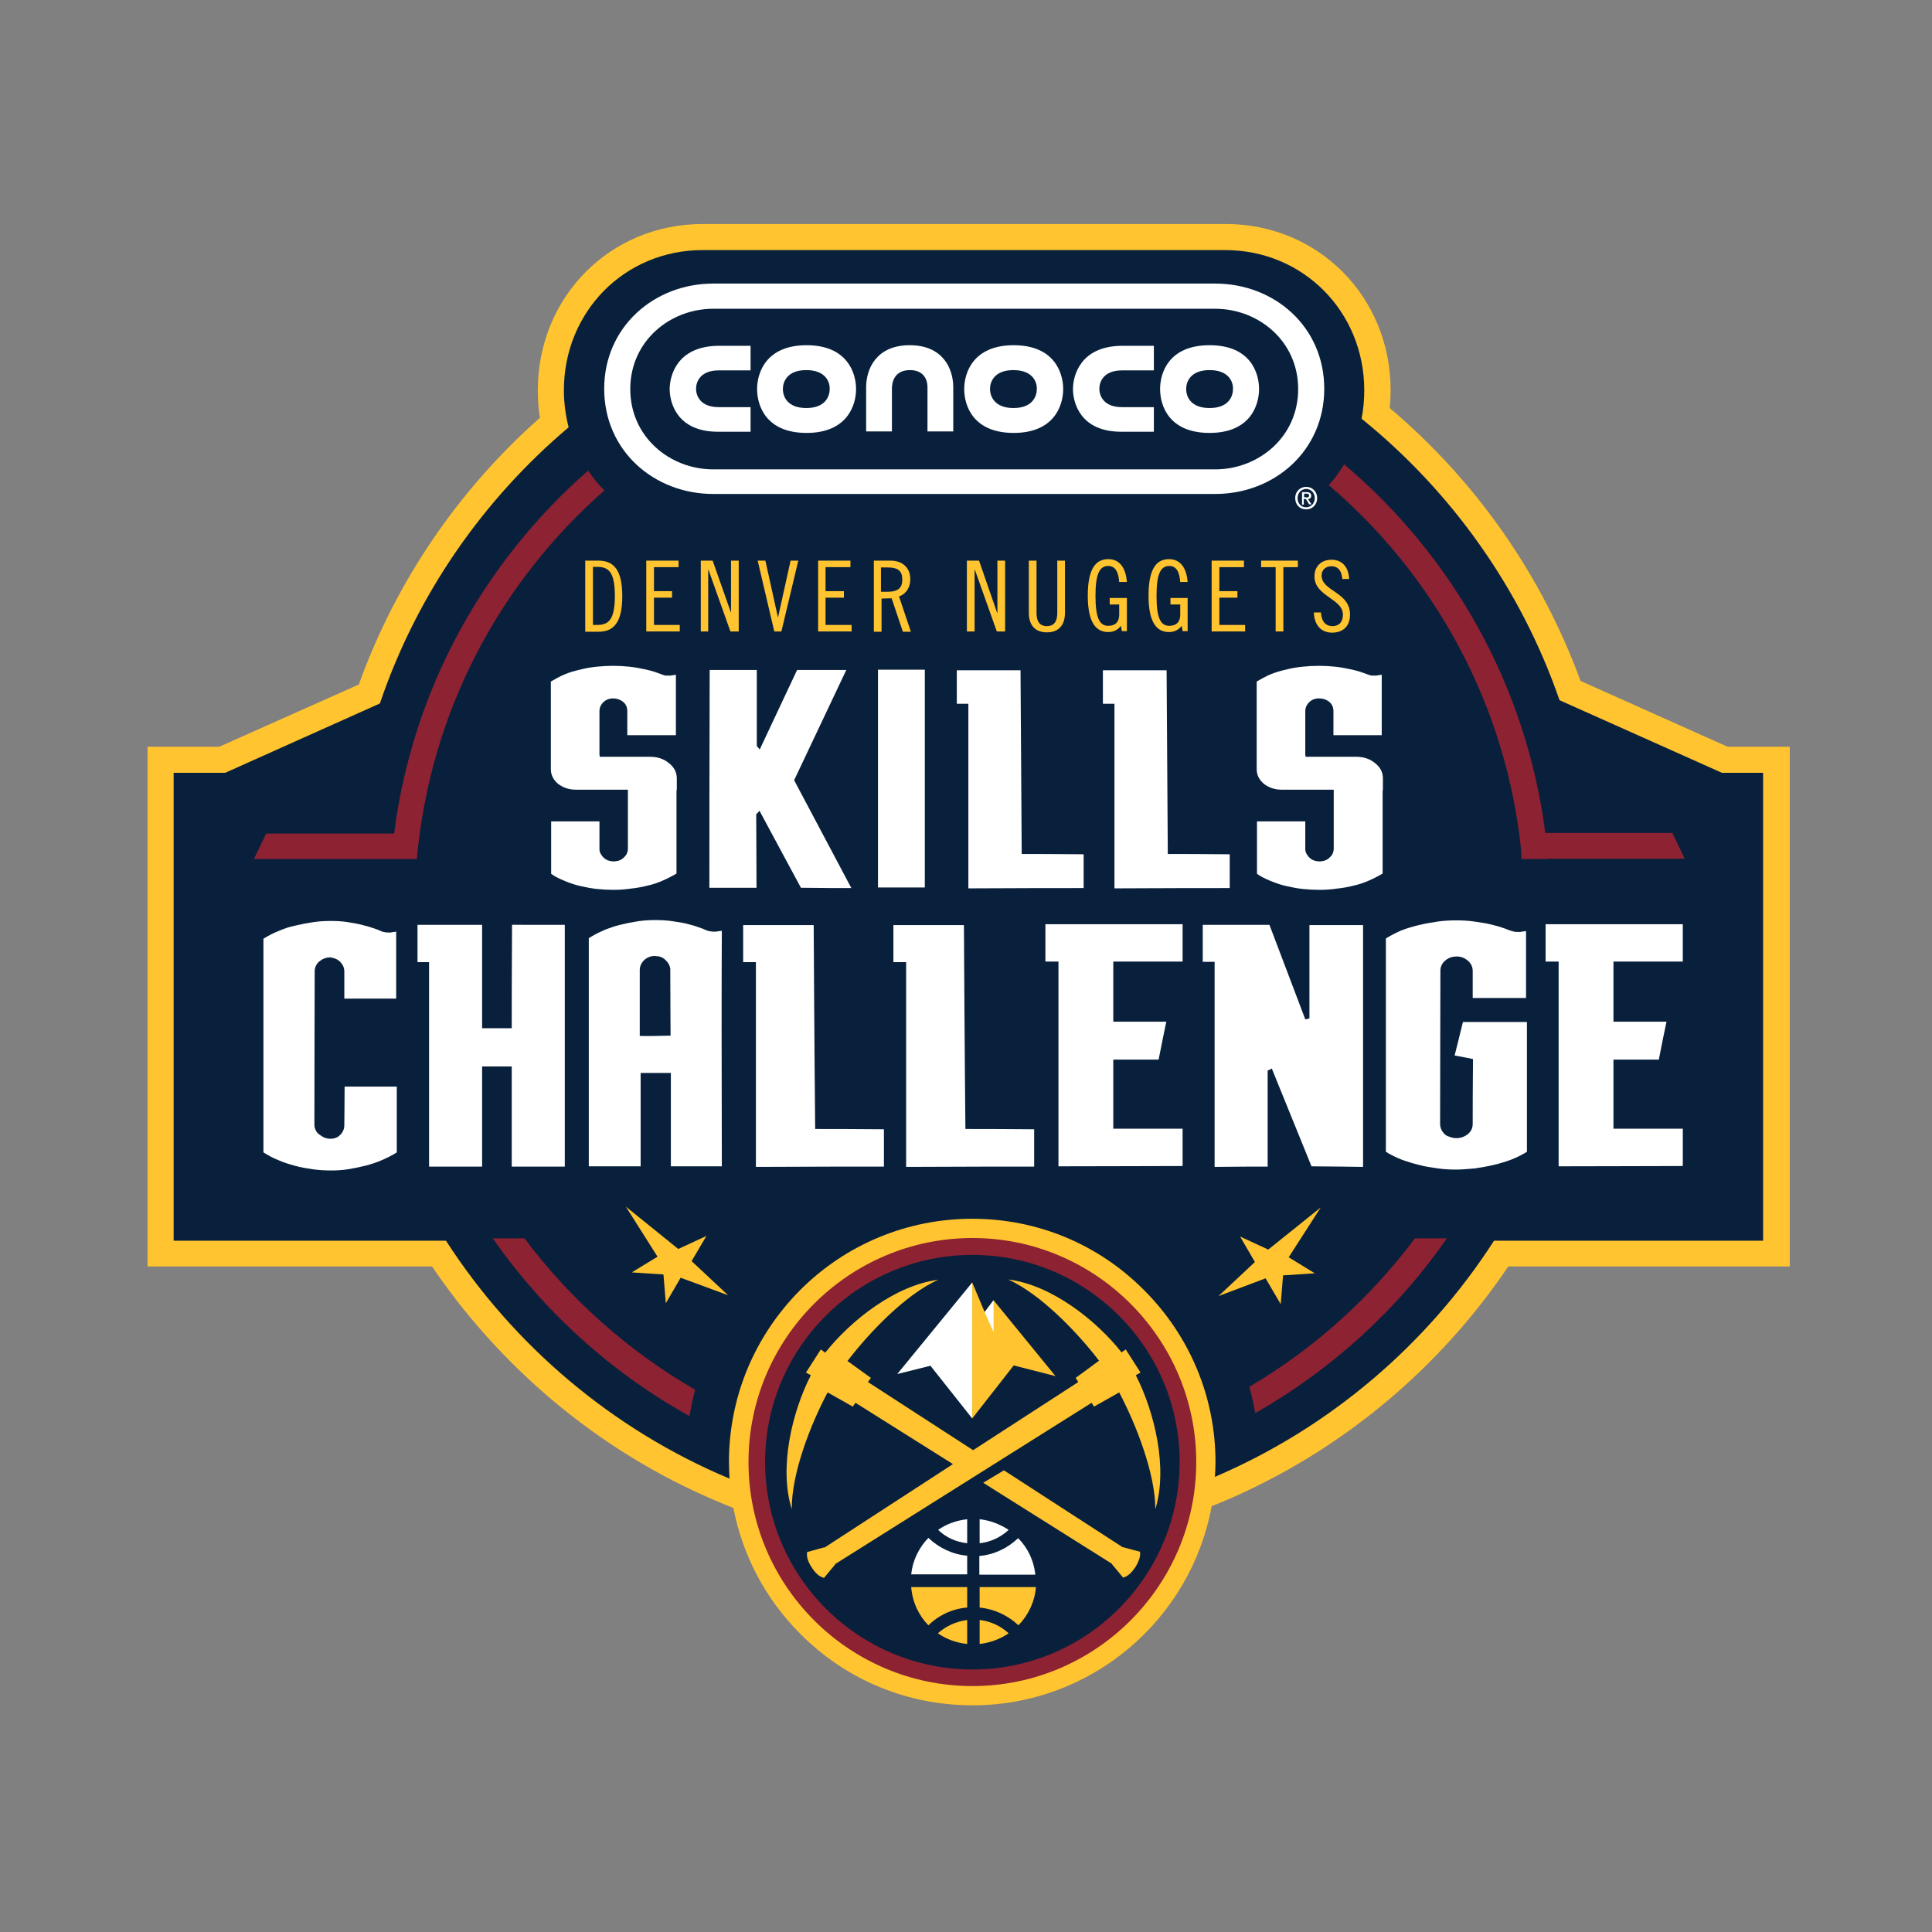 <?xml version="1.0" encoding="utf-8"?>
<!-- Generator: Adobe Illustrator 19.2.1, SVG Export Plug-In . SVG Version: 6.00 Build 0)  -->
<svg version="1.1" id="layer" xmlns="http://www.w3.org/2000/svg" xmlns:xlink="http://www.w3.org/1999/xlink" x="0px" y="0px"
	 viewBox="0 0 652 652" style="enable-background:new 0 0 652 652;" xml:space="preserve">
<rect x="0" y="0" width="652" height="652" fill="#808080" stroke="none"/>
<style type="text/css">
	.st0{fill:#FFC42F;}
	.st1{fill:#09203C;}
	.st2{fill:#FFFFFF;}
	.st3{fill:#8C2232;}
</style>
<g>
	<path class="st0" d="M583,252l-49.6-22.2c-13.1-35.7-35.2-67.4-64.4-92.1c0.2-2,0.3-4,0.3-6c0-31.5-24.4-56.1-55.6-56.1H237.1
		c-31.2,0-55.6,24.6-55.6,56.1c0,3.1,0.2,6.2,0.7,9.3c-27.7,24.5-48.7,55.5-61.1,90L74,252H49.8v175.4h96
		c19.3,28.5,45.2,52.3,75.2,69c8.6,4.8,17.4,8.9,26.5,12.5c3.1,16,10.8,30.7,22.6,42.5c15.5,15.6,36.2,24.1,58.1,24.1
		c40.2,0,73.7-29,80.7-67.2c8.6-3.4,16.9-7.4,25-11.9c30-16.7,55.9-40.5,75.1-69H604V252H583z"/>
</g>
<g>
	<path class="st1" d="M581.1,260.8l-54.8-24.5c-13-37.6-36.4-70.4-66.8-95c0.6-3.1,0.9-6.3,0.9-9.6c0-26.5-20.6-47.3-46.9-47.3
		H237.1c-26.3,0-46.8,20.8-46.8,47.3c0,4.4,0.6,8.6,1.6,12.5c-29,24.5-51.3,56.6-63.7,93.2l-52.2,23.4H58.6v157.9h91.9
		c22.9,35.5,56.3,63.8,95.7,80.3c-0.1-1.9-0.2-3.7-0.2-5.6c0-21.9,8.6-42.5,24-58c15.5-15.5,36.2-24.1,58.1-24.1
		c21.9,0,42.5,8.5,58,24.1c15.5,15.5,24.1,36.2,24.1,58c0,1.7-0.1,3.4-0.2,5c38.8-16.6,71.6-44.6,94.2-79.7h90.8V260.8H581.1z"/>
	<path class="st2" d="M440.8,171.9c-2.2,0-3.7-1.6-3.7-3.8c0-2.3,1.7-3.8,3.7-3.8c2,0,3.7,1.5,3.7,3.8
		C444.5,170.4,442.8,171.9,440.8,171.9 M440.8,165c-1.6,0-2.9,1.3-2.9,3.1c0,1.7,1.1,3.1,2.9,3.1c1.6,0,2.9-1.3,2.9-3.1
		C443.7,166.3,442.4,165,440.8,165 M440.1,170.3h-0.7v-4.2h1.6c1,0,1.5,0.4,1.5,1.2c0,0.8-0.5,1.1-1.1,1.1l1.2,1.8h-0.8l-1.1-1.8
		h-0.7V170.3z M440.8,167.9c0.5,0,1-0.1,1-0.7c0-0.5-0.5-0.6-0.9-0.6h-0.8v1.2H440.8z"/>
	<path class="st2" d="M240.7,166.7c-20,0-36.8-14.6-36.8-35.5c0-20.8,16.8-35.5,36.8-35.5h169.4c20,0,36.8,14.6,36.8,35.5
		c0,20.9-16.8,35.5-36.8,35.5H240.7z M410.1,158.4c14.6,0,28-10.9,28-27.1c0-16.2-13.4-27.1-28-27.1H240.7c-14.6,0-28,10.9-28,27.1
		c0,16.2,13.4,27.1,28,27.1H410.1z"/>
	<path class="st2" d="M288.9,131.3c0,5.6-3.1,14.8-16.7,14.8c-13.7,0-16.7-9.2-16.7-14.8c0-5.6,3.1-14.8,16.7-14.8
		C285.8,116.5,288.9,125.7,288.9,131.3 M272.1,124.9c-6.5,0-7.9,4-7.9,6.4c0,2.4,1.4,6.4,7.9,6.4c6.5,0,7.9-4,7.9-6.4
		C280.1,128.9,278.6,124.9,272.1,124.9"/>
	<path class="st2" d="M358.8,131.3c0,5.6-3.1,14.8-16.7,14.8c-13.7,0-16.7-9.2-16.7-14.8c0-5.6,3.1-14.8,16.7-14.8
		C355.7,116.5,358.8,125.7,358.8,131.3 M342,124.9c-6.5,0-7.9,4-7.9,6.4c0,2.4,1.5,6.4,7.9,6.4c6.5,0,7.9-4,7.9-6.4
		C350,128.9,348.5,124.9,342,124.9"/>
	<path class="st2" d="M226,131.3c0,4.5,2.4,14.5,16.5,14.4h10.8v-8.3h-10.8c-6.1,0-7.6-3.8-7.6-6.2c0-2.3,1.4-6.2,7.6-6.2h10.8v-8.3
		h-10.8C228.4,116.8,226,126.9,226,131.3"/>
	<path class="st2" d="M424.9,131.3c0,5.6-3.1,14.8-16.7,14.8c-13.7,0-16.7-9.2-16.7-14.8c0-5.6,3-14.8,16.7-14.8
		C421.9,116.5,424.9,125.7,424.9,131.3 M408.2,124.9c-6.5,0-7.9,4-7.9,6.4c0,2.4,1.4,6.4,7.9,6.4c6.5,0,7.9-4,7.9-6.4
		C416.2,128.9,414.7,124.9,408.2,124.9"/>
	<path class="st2" d="M362.1,131.3c0,4.5,2.4,14.5,16.5,14.4h10.8v-8.3h-10.8c-6.1,0-7.6-3.8-7.6-6.2c0-2.3,1.4-6.2,7.6-6.2h10.8
		v-8.3h-10.8C364.5,116.8,362.1,126.9,362.1,131.3"/>
	<path class="st2" d="M307.1,124.9c4.2,0,5.9,2.7,5.9,5.8v14.9h8.7v-14.9c0-6.2-3.4-14.2-14.7-14.2c-11.2,0-14.7,7.9-14.7,14.2v14.9
		h8.7v-14.9C301.2,127.5,302.9,124.9,307.1,124.9"/>
	<path class="st2" d="M207,300.3c-1.8,0-3.7-0.1-5.6-0.3c-1.9-0.2-3.8-0.6-5.6-1c-1.8-0.4-3.5-1-5.2-1.7c-1.7-0.7-3.2-1.4-4.6-2.4
		v-17.7h16.3v9.3c0,0.6,0.1,1.1,0.4,1.6c0.3,0.5,0.6,1,1.1,1.4c0.4,0.4,0.9,0.7,1.5,0.9c0.6,0.2,1.2,0.3,1.9,0.3h0.2
		c1.3-0.1,2.4-0.5,3.2-1.4c0.9-0.8,1.3-1.8,1.3-3v-19.8h-17.6c-2.3,0-4.3-0.7-6-2c-1.6-1.4-2.4-3-2.4-4.9v-1v-0.8V230
		c1.5-0.9,3-1.7,4.6-2.4c1.7-0.7,3.4-1.2,5.2-1.6c1.9-0.5,3.7-0.8,5.6-1c1.9-0.2,3.7-0.3,5.6-0.3c1.9,0,3.7,0.1,5.6,0.3
		c1.9,0.2,3.8,0.6,5.7,1c1,0.2,1.9,0.5,2.9,0.8c0.9,0.3,1.9,0.7,2.8,1c0.3,0.1,0.6,0.2,0.9,0.2h0.9h0.5c0.2,0,0.3,0,0.5-0.1
		c0.3,0,0.8-0.1,1.4-0.2v20.4h-16.4v-8.3c0-0.2,0-0.3-0.1-0.6c0-0.2,0-0.4-0.1-0.6c-0.3-0.9-0.9-1.6-1.7-2.1
		c-0.9-0.5-1.8-0.8-2.8-0.8h-0.2c-1.3,0-2.4,0.5-3.2,1.3c-0.9,0.9-1.3,1.9-1.3,3v14.1v0.3v0.2c0,0.2,0.1,0.4,0.1,0.8h17
		c2.5,0,4.6,0.7,6.3,2.1c1.8,1.4,2.7,3.1,2.7,5.2v3.6c0,0.2-0.1,0.5-0.1,0.8v27.7c-1.5,0.9-3.1,1.7-4.7,2.4
		c-1.6,0.7-3.3,1.3-5.2,1.7c-1.9,0.5-3.8,0.8-5.7,1C210.7,300.2,208.8,300.3,207,300.3"/>
	<path class="st2" d="M268,263.3c4.3,8.1,10.7,20.2,19.3,36.4c-3.8,0-9.5,0-17-0.1c-3.1-5.8-7.8-14.4-14-26
		c-0.2,0.3-0.6,0.7-1.1,1.2c0,5.5,0.1,13.8,0.1,24.8h-15.8h-0.1c0-16.3,0-40.8,0.1-73.5h15.9v25.6c0.2,0.3,0.5,0.7,1,1.2
		c2.8-5.9,7-14.9,12.6-26.8h16.6C281.7,234.4,275.8,246.8,268,263.3"/>
	<rect x="296.3" y="226" class="st2" width="15.8" height="73.5"/>
	<path class="st2" d="M326.8,237.5h-3.9v-11.3h21.5c0.1,13.8,0.2,34.5,0.4,62c4.6,0,11.6,0,20.9,0.1v11.4c-8.6,0-21.6,0-38.9,0.1
		V237.5z"/>
	<path class="st2" d="M376.1,237.5h-3.9v-11.3h21.5c0.1,13.8,0.2,34.5,0.4,62c4.6,0,11.6,0,20.9,0.1v11.4c-8.6,0-21.6,0-38.9,0.1
		V237.5z"/>
	<path class="st2" d="M445.2,300.3c-1.8,0-3.7-0.1-5.6-0.3s-3.8-0.6-5.6-1c-1.8-0.4-3.5-1-5.2-1.7c-1.7-0.7-3.2-1.4-4.6-2.4v-17.7
		h16.3v9.3c0,0.6,0.1,1.1,0.4,1.6c0.3,0.5,0.6,1,1.1,1.4c0.4,0.4,0.9,0.7,1.5,0.9c0.6,0.2,1.2,0.3,1.9,0.3h0.2
		c1.3-0.1,2.4-0.5,3.2-1.4c0.9-0.8,1.3-1.8,1.3-3v-19.8h-17.6c-2.3,0-4.3-0.7-6-2c-1.6-1.4-2.4-3-2.4-4.9v-1v-0.8V230
		c1.5-0.9,3-1.7,4.6-2.4c1.7-0.7,3.4-1.2,5.2-1.6c1.9-0.5,3.7-0.8,5.6-1c1.9-0.2,3.7-0.3,5.6-0.3c1.9,0,3.7,0.1,5.6,0.3
		c1.9,0.2,3.8,0.6,5.7,1c1,0.2,1.9,0.5,2.9,0.8c0.9,0.3,1.9,0.7,2.8,1c0.3,0.1,0.6,0.2,0.9,0.2h0.9h0.5c0.2,0,0.3,0,0.5-0.1
		c0.3,0,0.8-0.1,1.4-0.2v20.4H450v-8.3c0-0.2,0-0.3-0.1-0.6c0-0.2,0-0.4-0.1-0.6c-0.3-0.9-0.9-1.6-1.7-2.1s-1.8-0.8-2.8-0.8H445
		c-1.3,0-2.4,0.5-3.2,1.3c-0.9,0.9-1.3,1.9-1.3,3v14.1v0.3v0.2c0,0.2,0.1,0.4,0.1,0.8h17.1c2.5,0,4.6,0.7,6.3,2.1
		c1.8,1.4,2.7,3.1,2.7,5.2v3.6c0,0.2-0.1,0.5-0.1,0.8v27.7c-1.5,0.9-3.1,1.7-4.7,2.4c-1.6,0.7-3.3,1.3-5.2,1.7
		c-1.9,0.5-3.8,0.8-5.7,1C449,300.2,447.1,300.3,445.2,300.3"/>
	<polygon class="st0" points="238.4,417.1 233.4,425.6 245.7,437.1 229.7,431.2 224.7,439.8 223.9,430.1 213.2,429.4 221.9,424.1 
		211.2,407.2 228.9,421.5 	"/>
	<polygon class="st0" points="418.5,417.3 423.5,425.9 411.2,437.4 427.1,431.4 432.2,440.1 433,430.4 443.7,429.7 434.9,424.3 
		445.7,407.5 428,421.7 	"/>
	<path class="st3" d="M328.2,569c41.6,0,75.5-33.9,75.5-75.6c0-41.6-33.9-75.6-75.5-75.6c-41.7,0-75.6,33.9-75.6,75.6
		C252.6,535.1,286.5,569,328.2,569"/>
	<path class="st1" d="M258.2,493.4c0-38.6,31.4-69.9,70-69.9c38.6,0,69.9,31.4,69.9,69.9c0,38.6-31.4,70-69.9,70
		C289.6,563.4,258.2,532,258.2,493.4"/>
	<path class="st0" d="M383.3,464.1l1.6-0.9l-5-7.8l-1.4,1c-8.5-10.8-23.7-22.8-38.2-24.6c10.9,5,23.1,17.6,30.6,27.4L363,465
		l0.9,1.4l-35.5,23l-35.5-23l1-1.4l-7.9-5.7c7.5-9.8,19.7-22.5,30.6-27.4c-14.4,1.8-29.6,13.8-38.1,24.6l-1.5-1.1l-5,7.8l1.6,0.9
		l0,0.1c-6.3,12.3-10.8,31.2-6.4,45.1c-0.1-12,6.3-28.5,12.1-39.4l8.5,4.8l0.9-1.3l32.9,20.7l-43.4,28.2l-0.1-0.1l-5.8,1.6l0.1,0.1
		c-0.3,1.1,0.2,3.1,1.5,5c1.2,2,2.8,3.3,4,3.5l0.1,0.2l3.9-4.7l0-0.1l86.5-54.4l0.8,1.3l8.5-4.8c5.8,11,12.2,27.5,12.2,39.4
		C394.2,495.4,389.6,476.4,383.3,464.1"/>
	<path class="st0" d="M378.8,522.1L378.8,522.1l-40-25.9l-7,4.2l43.4,27.3l0,0.1l3.9,4.7l0.1-0.2c1.2-0.2,2.7-1.5,4-3.5
		c1.2-1.9,1.8-3.9,1.5-5l0.1-0.1L378.8,522.1z"/>
	<polygon class="st0" points="335.3,438.8 332.3,442.8 328.1,432.8 328.1,478.7 342.1,460.8 356.2,464.4 	"/>
	<polygon class="st2" points="335.3,449.6 335.3,438.8 332.3,442.8 	"/>
	<polygon class="st2" points="328.1,432.8 302.8,463.7 314,460.9 328.1,478.7 	"/>
	<path class="st0" d="M313.3,548.5c3.6-3.5,8.2-5.6,13.1-6v-6.9h-18.9C307.9,540.6,310,545.1,313.3,548.5"/>
	<path class="st0" d="M326.4,554.8v-8.1c-3.7,0.5-7.1,2-9.9,4.5C319.4,553.2,322.7,554.4,326.4,554.8"/>
	<path class="st2" d="M330.6,512.7v8.1c3.7-0.4,7.1-2,9.8-4.5C337.5,514.4,334.2,513.1,330.6,512.7"/>
	<path class="st2" d="M343.6,519.1c-3.6,3.4-8.2,5.6-13.1,6v6.3h18.9C348.9,526.6,346.8,522.3,343.6,519.1"/>
	<path class="st2" d="M326.4,520.8v-8.1c-3.6,0.4-7,1.6-9.8,3.6C319.3,518.9,322.7,520.4,326.4,520.8"/>
	<path class="st0" d="M330.6,535.6v6.9c4.9,0.5,9.5,2.6,13.1,6c3.3-3.4,5.5-7.9,5.9-12.9H330.6z"/>
	<path class="st2" d="M307.5,531.3h18.9v-6.3c-4.9-0.4-9.5-2.6-13.1-6C310.1,522.3,308,526.6,307.5,531.3"/>
	<path class="st0" d="M330.6,554.8c3.6-0.4,7-1.7,9.8-3.6c-2.7-2.5-6.2-4.1-9.8-4.5V554.8z"/>
	<path class="st2" d="M133.9,366.5v22.4c-1.5,1-3.2,1.8-5,2.6c-1.8,0.8-3.7,1.4-5.6,1.9c-2.1,0.5-4,0.9-5.9,1.2
		c-1.8,0.3-3.8,0.4-5.7,0.4c-2,0-4-0.1-6.1-0.4c-2-0.3-4.1-0.6-6.1-1.2c-1.9-0.5-3.8-1.1-5.6-1.9c-1.8-0.7-3.4-1.6-5-2.6v-72.1
		c1.6-1,3.3-1.9,5.1-2.6c1.8-0.8,3.6-1.4,5.5-1.8c2.1-0.5,4.2-0.9,6.2-1.2c2-0.3,4-0.4,6-0.4c1.9,0,3.8,0.1,5.7,0.4
		c1.8,0.3,3.8,0.6,5.8,1.2c0.9,0.2,1.8,0.5,2.7,0.8c0.9,0.3,1.8,0.6,2.6,1c0.4,0.2,0.9,0.3,1.4,0.4c0.4,0.1,0.9,0.1,1.4,0.1h0.5
		c0.1,0,0.3,0,0.4-0.1c0.3,0,0.9-0.1,1.5-0.2v2v20.6h-17.5v-9.1c0-1.2-0.4-2.2-1.2-3.1c-0.8-0.9-1.8-1.4-3-1.6l-0.3-0.1h-0.3
		c-1.4,0-2.6,0.5-3.7,1.4c-1,0.9-1.5,2-1.5,3.3c0,11.5-0.1,28.7-0.1,51.7c0,0.6,0.1,1.1,0.3,1.6c0.2,0.5,0.5,1,0.9,1.4
		c0.6,0.5,1.2,0.9,1.9,1.3c0.7,0.3,1.4,0.5,2.3,0.5c1.5,0,2.6-0.5,3.4-1.4c0.9-0.9,1.3-2,1.3-3.3c0-2.9,0.1-7.2,0.1-12.9H133.9z"/>
	<path class="st2" d="M190.6,312.1v81.6h-17.9v-33.8h-10v33.8h-17.9v-0.1v-68.9h-3.9v-12.6h21.8V347h10c0-7.7,0-19.3,0.1-34.9H190.6
		z"/>
	<path class="st2" d="M243.6,393.6h-17.2v-31.5h-10.2v31.5h-17.5v-77c0.2-0.1,0.3-0.2,0.5-0.3c0.2-0.1,0.4-0.2,0.5-0.3
		c1.5-0.9,3-1.6,4.6-2.3c1.6-0.6,3.3-1.2,5-1.6c2-0.5,4-0.9,6-1.2c2-0.3,4-0.4,5.9-0.4c1.9,0,3.9,0.1,5.9,0.4c2,0.3,4,0.6,6,1.2
		c0.9,0.2,1.7,0.5,2.6,0.8c0.9,0.3,1.7,0.6,2.6,1c0.4,0.2,0.9,0.3,1.4,0.4c0.5,0.1,0.9,0.1,1.4,0.1h0.5c0.2,0,0.3,0,0.5-0.1
		c0.3,0,0.8-0.1,1.5-0.2C243.5,331.8,243.5,358.3,243.6,393.6 M226.3,349.5c0-5-0.1-12.5-0.1-22.5c-0.1-1.1-0.6-2-1.4-2.8
		c-0.7-0.8-1.6-1.3-2.7-1.5h-0.6c-0.2,0-0.3-0.1-0.5-0.1c-1.4,0-2.6,0.5-3.6,1.4c-1,1-1.5,2.1-1.5,3.4v22.2
		C218.2,349.7,221.7,349.6,226.3,349.5"/>
	<path class="st2" d="M255.1,324.7h-4.3v-12.5h23.8c0.1,15.3,0.2,38.3,0.5,68.8c5.1,0,12.9,0,23.2,0.1v12.6c-9.6,0-24,0-43.2,0.1
		V324.7z"/>
	<path class="st2" d="M305.8,324.7h-4.3v-12.5h23.8c0.1,15.3,0.2,38.3,0.5,68.8c5.1,0,12.9,0,23.2,0.1v12.6c-9.6,0-24,0-43.2,0.1
		V324.7z"/>
	<path class="st2" d="M357.2,324.5h-4.4v-12.6h46.3v12.6h-23.4v20.3h17.9c-0.6,2.9-1.5,7.1-2.6,12.8h-15.3v23.3h23.4v12.6
		c-9.3,0-23.3,0.1-41.9,0.1V324.5z"/>
	<path class="st2" d="M442.6,393.6c-3-7.3-7.4-18.3-13.4-33c-0.3,0.2-0.8,0.4-1.4,0.7v32.4c-4,0-10,0-17.9,0.1v-69.2h-4v-12.5h22.5
		c2.7,7.1,6.7,17.7,12.1,31.9c0.3,0,0.8-0.2,1.4-0.3v-31.5h18.1v81.6C456,393.7,450.2,393.7,442.6,393.6"/>
	<path class="st2" d="M491.4,394.7c-2.1,0-4.1-0.1-6.2-0.4c-2.1-0.3-4.3-0.6-6.4-1.2c-2.1-0.5-4-1.1-5.9-1.8
		c-1.8-0.7-3.6-1.6-5.2-2.6v-72c1.6-1,3.4-1.9,5.2-2.7c1.8-0.7,3.8-1.3,5.9-1.8c2.1-0.5,4.3-0.9,6.4-1.2c2.1-0.3,4.2-0.4,6.2-0.4
		c2,0,4.1,0.1,6.2,0.4c2.1,0.3,4.2,0.6,6.4,1.2c0.9,0.2,1.9,0.5,2.8,0.8c0.9,0.3,1.8,0.6,2.7,1c0.5,0.1,0.9,0.3,1.4,0.4
		c0.5,0.1,1,0.1,1.5,0.1h0.6c0.2,0,0.3,0,0.5-0.1c0.3,0,0.9-0.1,1.5-0.2v1.9v20.7H497v-9.1c0-1.2-0.4-2.2-1.2-3.1
		c-0.9-0.9-1.9-1.5-3.1-1.7c-0.2,0-0.4-0.1-0.6-0.1h-0.5c-1.5,0-2.8,0.4-3.9,1.4c-1.1,0.9-1.6,2.1-1.6,3.4c0,11.5-0.1,28.7-0.1,51.7
		c0,0.6,0.1,1.1,0.3,1.6c0.2,0.6,0.5,1,0.9,1.5c0.5,0.6,1.1,1,1.9,1.2c0.7,0.3,1.5,0.5,2.4,0.5c1.5,0,2.8-0.5,3.9-1.4
		c1.1-0.9,1.6-2.1,1.6-3.4c0-4.9,0-12.1,0.1-21.9c-1.4-0.3-3.5-0.7-6.2-1.2c0.6-2.5,1.6-6.2,2.8-11.3h21.6v43.8
		c-1.6,1-3.4,1.9-5.2,2.6c-1.8,0.7-3.8,1.3-5.9,1.8c-2.1,0.5-4.3,0.9-6.4,1.2C495.5,394.5,493.4,394.7,491.4,394.7"/>
	<path class="st2" d="M526,324.5h-4.4v-12.6h46.3v12.6h-23.4v20.3h17.9c-0.6,2.9-1.5,7.1-2.6,12.8h-15.3v23.3h23.4v12.6
		c-9.3,0-23.3,0.1-41.9,0.1V324.5z"/>
	<path class="st0" d="M197.5,189.2h4.4c5,0,8.1,2.8,8.1,12c0,9.2-3.1,12-8.1,12h-4.4V189.2z M200.1,210.9h1.4c3.8,0,6-1.6,6-9.8
		s-2.2-9.8-6-9.8h-1.4V210.9z"/>
	<polygon class="st0" points="229,189.2 229,191.4 220.7,191.4 220.7,199.5 226.8,199.5 226.8,201.7 220.7,201.7 220.7,210.9 
		229.4,210.9 229.4,213.1 218.1,213.1 218.1,189.2 	"/>
	<polygon class="st0" points="240.5,189.2 246.7,206.8 246.7,206.8 246.7,189.2 249.3,189.2 249.3,213.1 246.5,213.1 239.1,192.3 
		239,192.3 239,213.1 236.5,213.1 236.5,189.2 	"/>
	<polygon class="st0" points="258.3,189.2 262.5,208.2 262.6,208.2 266.8,189.2 269.4,189.2 263.7,213.1 261.3,213.1 255.7,189.2 	
		"/>
	<polygon class="st0" points="287,189.2 287,191.4 278.6,191.4 278.6,199.5 284.8,199.5 284.8,201.7 278.6,201.7 278.6,210.9 
		287.4,210.9 287.4,213.1 276.1,213.1 276.1,189.2 	"/>
	<path class="st0" d="M294.8,189.2h5.8c3.8,0,6.6,2.3,6.6,6.2c0,2.7-1.2,4.9-3.8,5.9l4,11.9h-2.7l-3.8-11.3l-3.4,0.1v11.2h-2.6
		V189.2z M297.3,199.7h2.3c3.7,0,4.9-1.5,4.9-4.1c0-2.7-1.2-4.1-4.9-4.1h-2.3V199.7z"/>
	<polygon class="st0" points="330.4,189.2 336.5,206.8 336.6,206.8 336.6,189.2 339.2,189.2 339.2,213.1 336.4,213.1 329,192.3 
		328.9,192.3 328.9,213.1 326.3,213.1 326.3,189.2 	"/>
	<path class="st0" d="M349.8,189.2v17.6c0,2.4,0.7,4.5,3.5,4.5c2.8,0,3.5-2.1,3.5-4.5v-17.6h2.6v17.6c0,3.8-1.8,6.6-6.1,6.6
		c-4.3,0-6.1-2.8-6.1-6.6v-17.6H349.8z"/>
	<path class="st0" d="M377.7,196.5c-0.2-3.1-1.1-5.5-3.7-5.5c-2.9,0-4.3,2.6-4.3,10.1c0,7.5,1.4,10.1,4.3,10.1
		c2.4,0,3.7-1.3,3.7-3.8v-3.4h-3.2v-2.2h5.8v11.2h-1.7l-0.3-1.8c-1,1.3-2.4,2.1-4.3,2.1c-4.2,0-6.9-3.3-6.9-12.3
		c0-9.1,2.7-12.3,6.9-12.3c4.4,0,6,3.8,6.3,7.7H377.7z"/>
	<path class="st0" d="M398.3,196.5c-0.2-3.1-1.1-5.5-3.7-5.5c-2.9,0-4.3,2.6-4.3,10.1c0,7.5,1.4,10.1,4.3,10.1
		c2.4,0,3.7-1.3,3.7-3.8v-3.4H395v-2.2h5.8v11.2h-1.7l-0.3-1.8c-1,1.3-2.4,2.1-4.3,2.1c-4.2,0-6.9-3.3-6.9-12.3
		c0-9.1,2.7-12.3,6.9-12.3c4.4,0,6,3.8,6.3,7.7H398.3z"/>
	<polygon class="st0" points="419.8,189.2 419.8,191.4 411.5,191.4 411.5,199.5 417.6,199.5 417.6,201.7 411.5,201.7 411.5,210.9 
		420.2,210.9 420.2,213.1 408.9,213.1 408.9,189.2 	"/>
	<polygon class="st0" points="438,189.2 438,191.4 433.1,191.4 433.1,213.1 430.5,213.1 430.5,191.4 425.6,191.4 425.6,189.2 	"/>
	<path class="st0" d="M453,195.4c-0.2-2.5-1.2-4.3-3.7-4.3c-2,0-3.3,1.3-3.3,3.1c0,5.4,9.6,5.5,9.6,13.2c0,3.8-2.2,6.1-6.1,6.1
		c-3.8,0-6-2.8-6.1-6.8h2.4c0.1,2.8,1.4,4.6,3.9,4.6c2.2,0,3.5-1.4,3.5-3.9c0-5.4-9.6-6.1-9.6-12.9c0-3.4,2.3-5.6,5.8-5.6
		c3.4,0,5.7,2.3,5.9,6.5H453z"/>
	<path class="st3" d="M204,165.5c-2.1-2-3.9-4.3-5.5-6.7c-35.2,30.8-59.3,73.9-65.5,122.5H89.8l-4.1,8.6h55v-0.3
		C145.2,240.2,168.7,196.4,204,165.5"/>
	<path class="st3" d="M177,417.9h-10.7c17.2,24.7,39.9,45.3,66.4,60c0.5-3,1.1-6,1.9-8.9C212.1,456,192.5,438.6,177,417.9"/>
	<path class="st3" d="M477.5,417.9c-15.1,20.2-34.1,37.3-55.9,50.1c0.8,2.9,1.5,5.9,2,8.9c25.7-14.6,47.9-34.8,64.7-59H477.5z"/>
	<path class="st3" d="M568.5,289.7l-4.1-8.6h-42.9c-6.4-49.7-31.4-93.6-67.9-124.4c-1.5,2.5-3.2,4.9-5.2,7
		c35.8,30.5,60,74.3,65,123.7v2.4h0.2c0,0,0,0.1,0,0.1h8.7c0,0,0-0.1,0-0.1H568.5z"/>
</g>
</svg>
